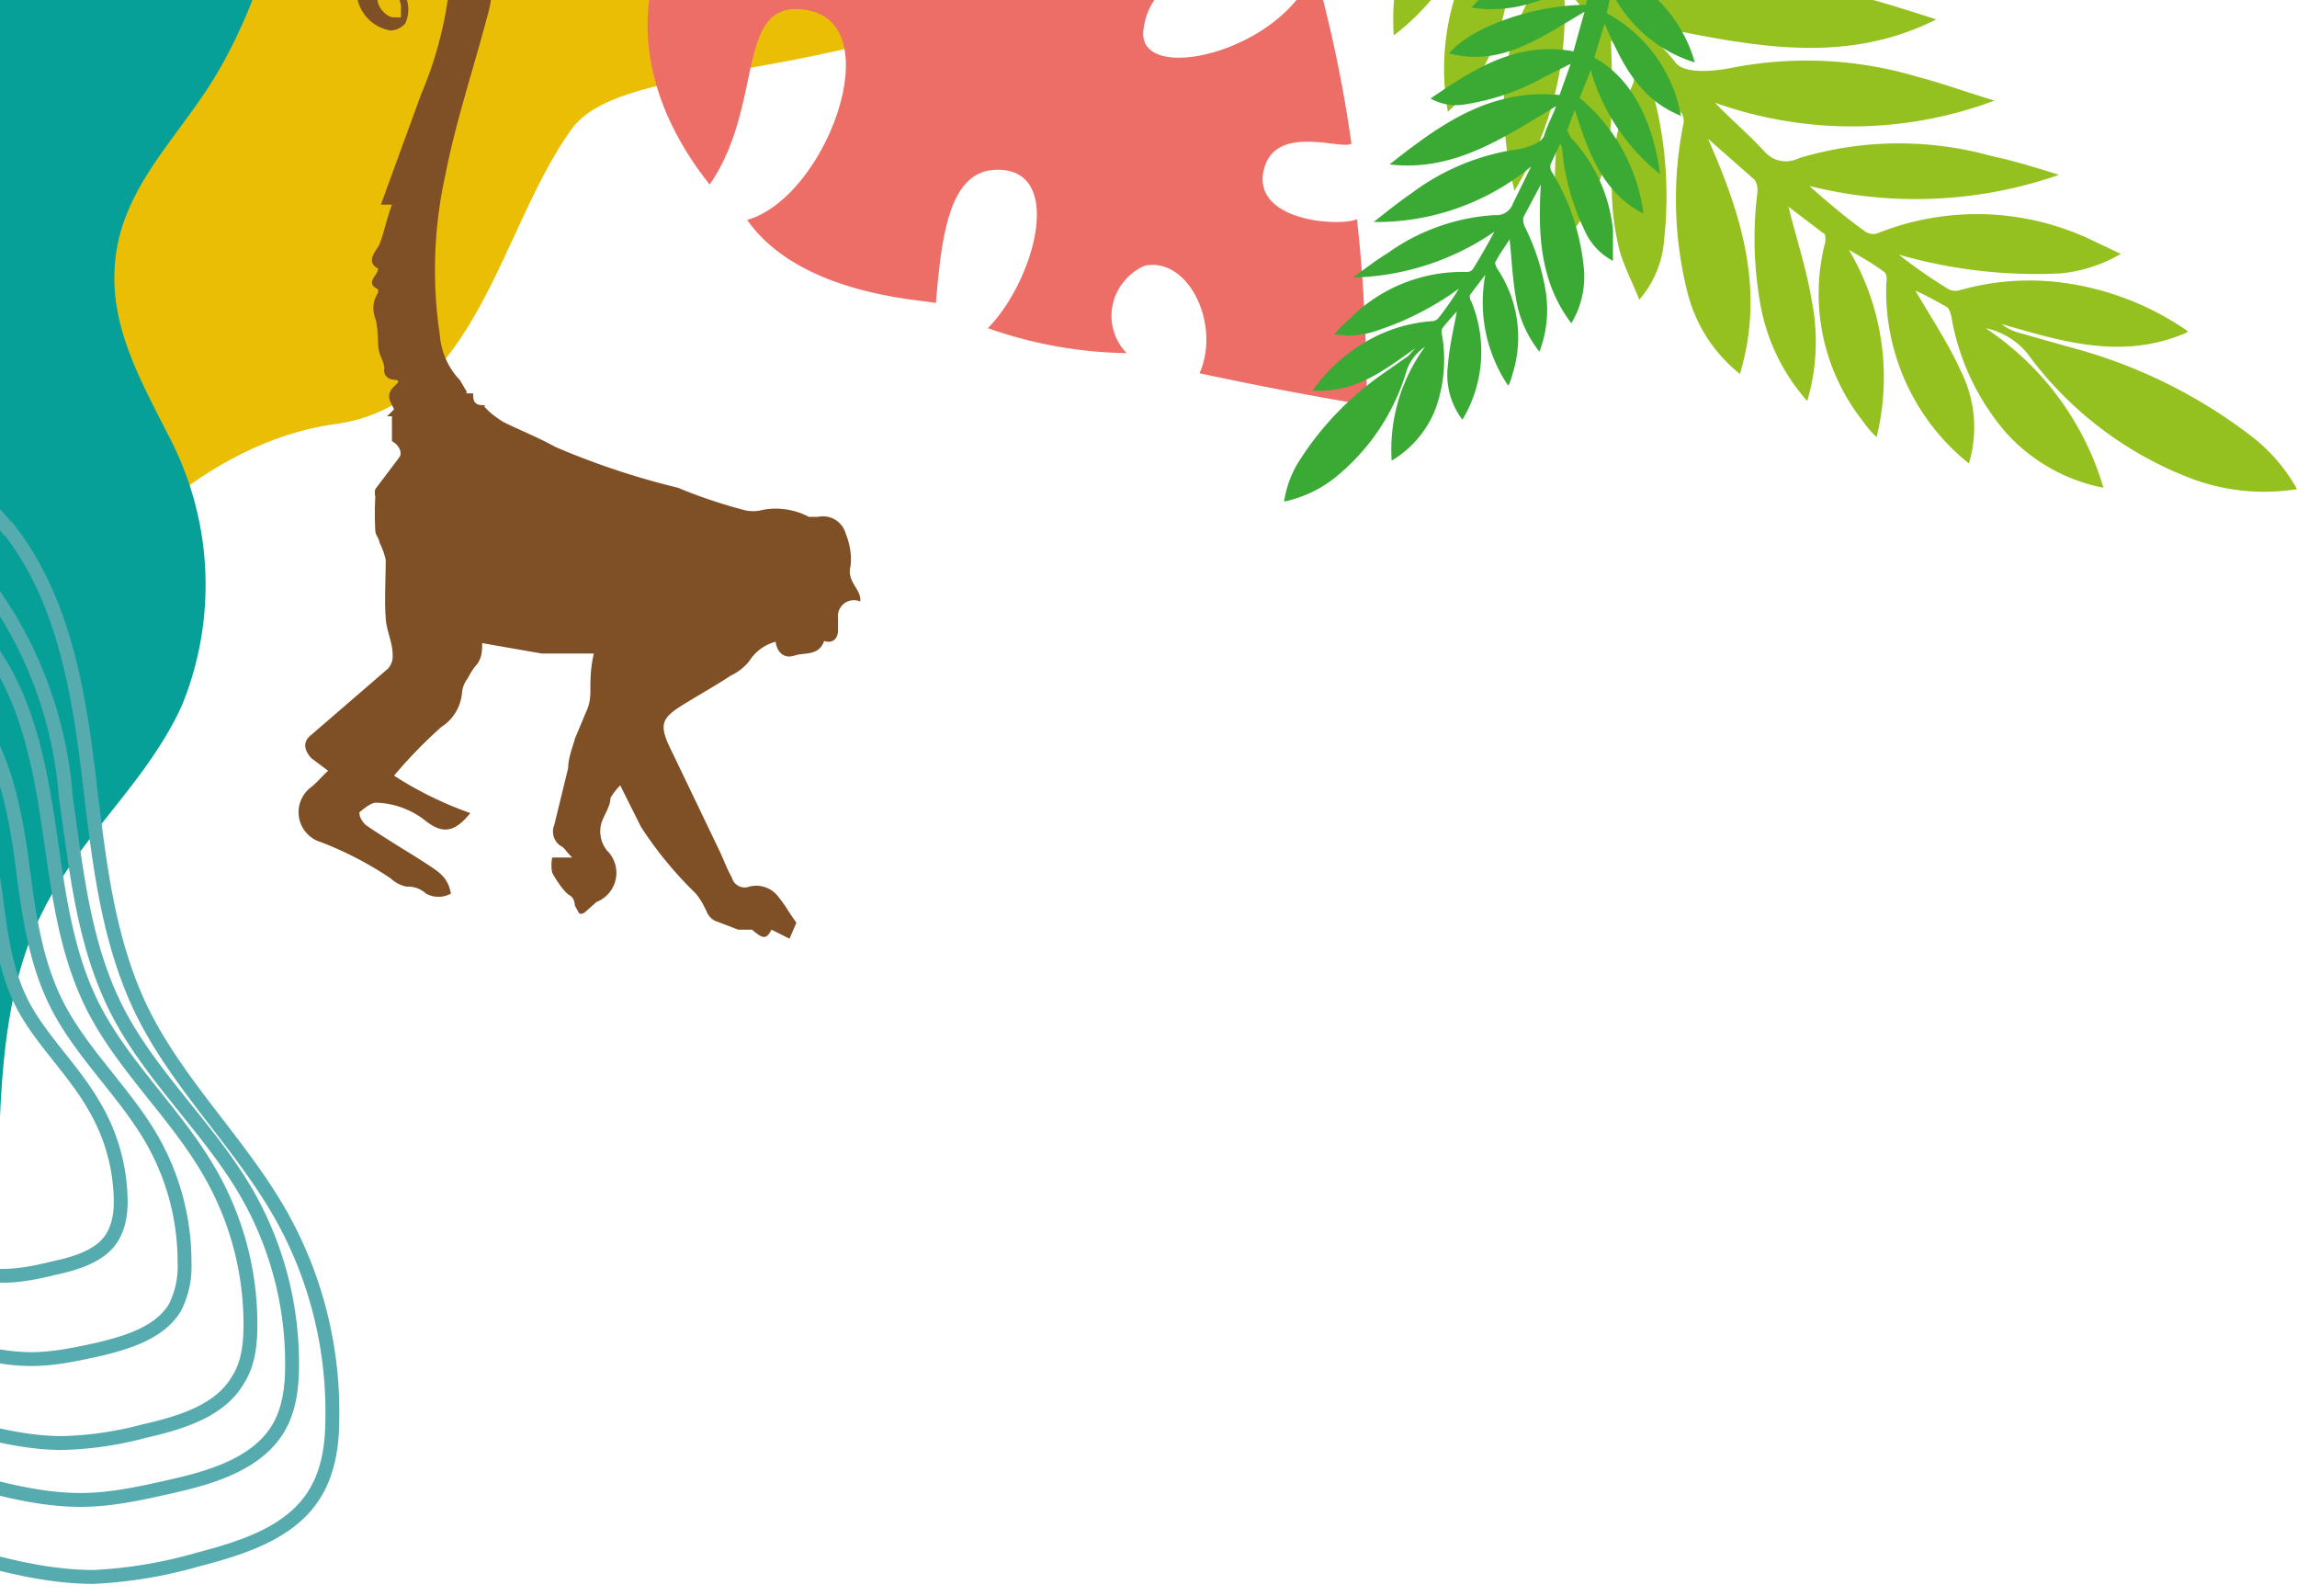 <svg xmlns="http://www.w3.org/2000/svg" fill="none" viewBox="0 0 331.1 230.1">
    <g clip-path="url(#a)">
        <path fill="#ebbe06" d="M14.7 81.8s13.6-18 33.8-20.7C68.8 58.2 72 33 82.4 18.6c10.4-14.4 69.6-.4 96.2-53L12.3-37.6l2.4 119.4Z"/>
        <path fill="#06a099" d="M42.7-21.6c-2.3 11-6.1 23.7-12.1 33.3-5.6 9-13.8 16.2-14.1 27.6-.3 8.4 4 16 7.8 23.5a46 46 0 0 1 2 38.7c-4.9 11-14.6 18.9-20 29.6-6 11.7-6.2 25.5-6.6 38.7-.7 20.9-5 42.9-16.5 60.3-.8-51.4.8-102.9 0-154.3L-18.3-18v-4z"/>
        <path stroke="#56abae" stroke-width="2" d="M-6.8 111.3c3.8 4.7 5 10.7 6 16.4.8 5.8 1.3 11.7 4 17 2.7 5.2 7.3 9.4 10.3 14.6a27.4 27.4 0 0 1 3.9 14c0 1.7-.3 3.5-1.2 5-1.6 2.7-5.2 3.8-8.5 4.5-2.4.6-4.9 1.1-7.4 1.1-3.5 0-7-1-10.3-2l-23.4-6.6a15 15 0 0 1-6-2.8 10.5 10.5 0 0 1-3.2-6.5c-.5-3.9.2-7.8.2-11.7 0-11.6-6.5-23-4.9-34.3a12 12 0 0 1 1.7-5 13.2 13.2 0 0 1 4-3.5 36.2 36.2 0 0 1 7-3.5 31.7 31.7 0 0 1 7.6-2c1.2-.1 2.4-.2 3.6 0a9.3 9.3 0 0 0 2.9-.3c2.3-.5 4.8-.1 7 .7a16.4 16.4 0 0 1 6.7 4.8zm2.2-9.5c4.8 6 6.5 13.7 7.6 21.2 1 7.5 1.8 15.2 5.3 22 3.5 6.8 9.5 12.3 13.4 18.9a35.5 35.5 0 0 1 4.9 18.1 13 13 0 0 1-1.4 6.5c-2.2 3.6-6.8 5-11 6-3.2.7-6.4 1.4-9.7 1.4-4.5 0-9-1.3-13.3-2.5l-30.3-8.7c-2.8-.8-5.7-1.7-7.9-3.6a13.6 13.6 0 0 1-4-8.4c-.8-5.1.2-10.2.2-15.3-.1-15-8.5-29.7-6.4-44.5.3-2.2 1-4.5 2.2-6.4 1.3-1.9 3.2-3.3 5.2-4.6a47.2 47.2 0 0 1 9-4.5c3.2-1.2 6.5-2 9.9-2.4a22.9 22.9 0 0 1 4.6-.1 12.5 12.5 0 0 0 3.8-.3c3-.7 6.3-.2 9.2 1a21.2 21.2 0 0 1 8.6 6.2zm2.1-9.7c6 7.4 8 17 9.4 26.1 1.4 9.2 2.3 18.7 6.6 27.1 4.3 8.4 11.7 15.1 16.5 23.3a43.7 43.7 0 0 1 6.1 22.3c0 2.8-.3 5.7-1.8 8-2.6 4.5-8.3 6.2-13.6 7.4A50 50 0 0 1 9 208c-5.6 0-11.1-1.5-16.5-3L-45 194.1c-3.4-1-7-2-9.7-4.4-3-2.6-4.5-6.6-5-10.4-1-6.3.3-12.5.2-18.8 0-18.5-10.4-36.6-7.8-54.8a19 19 0 0 1 2.7-8c1.6-2.3 4-4 6.3-5.6A58 58 0 0 1-47 86.6a50.7 50.7 0 0 1 12-2.9c2-.2 3.8-.3 5.7-.1 1.7.1 3 0 4.7-.4a20.3 20.3 0 0 1 11.3 1.1 26.2 26.2 0 0 1 10.7 7.8zm1.5-6.6A59 59 0 0 1 9.5 115c1.5 10.3 2.5 21 7.3 30.5s13.2 17 18.6 26.2a49.3 49.3 0 0 1 6.7 25.1c0 3.2-.4 6.4-2 9.1-3 5-9.4 7-15.2 8.3-4.4 1-8.8 2-13.3 2-6.3 0-12.5-1.8-18.5-3.5l-42-12a27.8 27.8 0 0 1-10.8-5c-3.4-3-5-7.4-5.7-11.8-1-7 .4-14 .4-21-.1-20.9-11.7-41.3-8.8-61.8a22 22 0 0 1 3.1-9 24 24 0 0 1 7.1-6.3A65.3 65.3 0 0 1-51 79.5 56.8 56.8 0 0 1-37.3 76a31.3 31.3 0 0 1 6.3 0c1.8.2 3.4 0 5.2-.5a23 23 0 0 1 12.7 1.3 29.3 29.3 0 0 1 12 8.7zm2.2-9.3c7.5 9.5 9.9 22 11.4 34s2.5 24.3 7.7 35.2c5.3 11 14.5 19.5 20.4 30.1a57.8 57.8 0 0 1 7.2 29c0 3.6-.5 7.4-2.4 10.6-3.4 5.8-10.5 8-17 9.7a65.5 65.5 0 0 1-15 2.5c-7 0-13.8-1.9-20.5-3.8l-46.7-13.4a29.4 29.4 0 0 1-12-5.5A21.5 21.5 0 0 1-72 191c-1-8.1.6-16.3.7-24.5.2-24-12.5-47.5-9-71.3.6-3.7 1.5-7.3 3.6-10.4 2-3.1 5-5.4 8-7.5a74.1 74.1 0 0 1 14-7.5 62.6 62.6 0 0 1 15.4-4 34.2 34.2 0 0 1 7.2-.3c2 .2 3.8-.1 5.8-.6 4.7-1 9.7-.4 14.2 1.4a31.6 31.6 0 0 1 13.2 9.9z" style="mix-blend-mode:multiply"/>
        <path fill="#ed6e66" d="M116.5 1.5c11.7 2.2 2.5 27-8.8 30.2 7.8 11.1 26 11.5 27.2 12 .8-9.3 1.8-18.6 8.2-19.2 10.7-.8 6.1 15.9-.7 22.8a62.6 62.6 0 0 0 20 3.6 7.7 7.7 0 0 1-.4-10.3 7.8 7.8 0 0 1 3-2.3c6.4-1.3 11 8.6 7.9 15.5a528.6 528.6 0 0 0 24.1 4.6c0-9-.4-17.9-1.4-26.8-2.6 1.1-14.8.3-13.5-6.8 1.4-7.2 11.3-3.1 12.7-4.1-1.2-8.6-3-17-5.3-25.3-4.1 12-25.4 17-24.7 9.1 1.2-11 15-8.1 24.2-13.5-4.5-16.6-11.2-22.5-20.9-25.5-4.9 14.3-24.7 25.4-28.3 14.5-3.3-9.8 17.7-13.8 20.5-18.4-4.3-7-20-2.5-26-1-25.2 6.7-7.7 26.5-7.7 26.5s-15.6-13.4-27.7.6c-7.2 8.5-8.7 23.7 3.4 38.9 8.1-11.7 3.4-27.2 14.3-25.1z"/>
        <path fill="#7f4f25" d="M67.2 56.7h1c0 .8 0 1.6 1.2 1.7 1.2 0 0 0 .6.4.7.8 1.6 1.4 2.5 2 2.4 1.2 5.2 2.3 7.5 3.6a111 111 0 0 0 17.7 5.9 73.8 73.8 0 0 0 9.5 3.2 5 5 0 0 0 2.7 0 10.3 10.3 0 0 1 6.7 1h1.3a3.4 3.4 0 0 1 4 2.4c.6 1.5.9 3.1.7 4.7-.6 2.3 1.6 3.3 1.4 5.1a2.3 2.3 0 0 0-3.2 2.4v1.7c0 1.2-.7 2-2 1.6-.8 2.2-2.8 1.6-4.3 2.1s-2.5-.5-2.7-2a6.4 6.4 0 0 0-3.8 2.8 7.5 7.5 0 0 1-2.7 2.1c-2.4 1.6-5 3-7.5 4.6-2.4 1.6-2.6 2.6-1.5 5.2l7.2 15c.7 1.4 1.2 2.9 2 4.3a1.9 1.9 0 0 0 2.5 1.3 4 4 0 0 1 4.3 1.6c.9 1.1 1.6 2.4 2.5 3.6l-1 2.3-2.6-1.3c-.7 1.4-1.2 1.4-2.8 0h-2l-3.4-1.3a2.7 2.7 0 0 1-1-1c-.5-1.1-1-2.1-1.8-3a55.5 55.5 0 0 1-7.8-9.5l-3-6A10 10 0 0 0 88 115c0 1.2-.9 2.4-1.3 3.6a4.4 4.4 0 0 0 .8 4A4.5 4.5 0 0 1 86 130l-1.7 1.5s-.7.5-.9 0l-.5-.9c-.1-.2 0-1-.7-1.5-.7-.3-1.9-2-2.6-3.3a5.5 5.5 0 0 1 0-2.2h2.9c-.7-.6-1-1.2-1.4-1.5a2.5 2.5 0 0 1-1.2-3.2l2-8.2c0-1.4.6-2.9 1-4.3l1.8-4.3c.3-.8.4-1.6.4-2.4 0-1.7 0-3.4.5-5.5h-7.5l-8.6-1.5c0 1 0 2-.7 3-.8.9-1 1.4-1.4 2.1a4 4 0 0 0-.8 2 6.5 6.5 0 0 1-3 5 68.6 68.6 0 0 0-6.8 7 51.9 51.9 0 0 0 11 5.4c-2.3 2.8-4 3.1-6.6 1a12 12 0 0 0-7-2.5c-.7 0-1.7.8-2.4 1.4 0 .7.4 1.3.9 1.8 2.6 1.8 5.3 3.4 8 5.1 2.6 1.7 3.8 2.3 4.3 4.8a3.7 3.7 0 0 1-3.6 0 3.8 3.8 0 0 0-2.8-1 4.7 4.7 0 0 1-2.3-1.2 50.5 50.5 0 0 0-10-5.2 4.5 4.5 0 0 1-1.5-7.9c.9-.7 1.6-1.6 2.5-2.4l-2.4-1.8c-1.1-1.2-1.3-2.4 0-3.4l11-9.5a2.6 2.6 0 0 0 .7-2c0-1.9-1-3.7-1-5.5-.2-1.8 0-5.5 0-8.2a10.6 10.6 0 0 0-.9-2.5c0-.5-.6-1.1-.6-1.7a44.7 44.7 0 0 1 0-4.9 2.2 2.2 0 0 1 0-1.1l3.4-4.5c.6-.7 0-1.9-1-2.4V60h-.7l1-1c-.5-1.1-1.3-2 0-3.3 1.4-1.2 0-.8-.6-1.1a1.3 1.3 0 0 1-.8-1.5c0-.9-.7-1.8-.8-2.7-.2-.8 0-3.2-.6-4.8a4 4 0 0 1 .5-3.4v-.5c-2-1 0-1.9 0-3-1.6-.8-.7-2.1 0-3.1.6-1 1.2-4 2-6.1h-1.6l5.8-15.9A55.5 55.5 0 0 0 65-4.2c0-1.5 0-3.2-1.3-4.1a4 4 0 0 0-4.3 1 27.5 27.5 0 0 0-4.5 5 3.2 3.2 0 0 0 1.6 4.8h1.3V.9c0-.8-.9-1.8 0-2.5a4.7 4.7 0 0 1 .6 5 3 3 0 0 1-2.1 1 5.9 5.9 0 0 1-4.8-7A12.8 12.8 0 0 1 59.2-13a7.9 7.9 0 0 1 10.3 4 16.3 16.3 0 0 1 .7 11.5c-2 7.6-4.5 15-6 22.7a63.4 63.4 0 0 0-.8 23.1 10.6 10.6 0 0 0 2.9 6.5l1 1.7"/>
        <g clip-path="url(#b)">
            <path fill="#94c11f" d="M315.3 47.7a41 41 0 0 0-17.6-6.9 36.7 36.7 0 0 0-15.1 1 2.2 2.2 0 0 1-1.7-.1 72.9 72.9 0 0 1-7.2-5 71.4 71.4 0 0 0 23.4 2.7 21.3 21.3 0 0 0 8.6-2.8l-4.2-2a38.5 38.5 0 0 0-30.8-1 2 2 0 0 1-1.8-.2c-2.8-2-5.5-4.3-8.1-6.6a62.9 62.9 0 0 0 36-1.6c-3.2-1-6.4-2-9.7-2.7a49.8 49.8 0 0 0-27.8.3 4.1 4.1 0 0 1-5-1c-2.3-2.5-4.8-4.6-7.1-7a58.7 58.7 0 0 0 40.3-.3c-3.7-1.1-7.2-2.4-11-3.4a56 56 0 0 0-27-1.3c-1 .2-6.5 1.2-8-.8s-3.5-3.6-5.1-5.6c14.4 2.8 28.6 6.5 42.7-.6-14.5-4.7-29-9.1-44.3-1.5l-5.2-6.4 6.6 1a57.3 57.3 0 0 0 21.2-.5c2.7-.6 5-2 6.9-4-12.5-3.4-24.5-6-36.5 1.1l-5.8-8c11.9 2 23.5 5.4 34.3-2-7.4-4.2-23.6-4-35.1.5l-4.2-6.8c10.6 2.5 20.6 3.3 30.4-2.2a33.6 33.6 0 0 0-31.7-.3 177.5 177.5 0 0 1-15-33.4 5 5 0 0 0-3.6 5c-.2 2.3.2 4.6 1 6.7l12 24c.8 1.4 1 2.2-.2 3.5a34.5 34.5 0 0 0-9 25.6 33.7 33.7 0 0 0 13.1-23l3 4.5a35.2 35.2 0 0 0-8.3 29.5c8.3-7.5 9-17.2 9.7-27.4l5.1 6.8c-7.7 8.8-7.8 21-5.2 32A49 49 0 0 0 225.4-2l4.7 5.5a43.7 43.7 0 0 0-4.9 31.6c7.8-8.4 7.4-18.7 7-29.3l3.5 4c.2.4-.2 1.4-.2 2a37.8 37.8 0 0 0-2 24.5c.7 2.3 1.8 4.4 2.8 6.9a15 15 0 0 0 3.6-8.9 57.5 57.5 0 0 0-1.4-20 7.3 7.3 0 0 1-.1-2l4 4a2.3 2.3 0 0 1 .2 1.8 55.3 55.3 0 0 0 .7 24.3 21.8 21.8 0 0 0 7.5 11.5c3.7-12.3.1-23.2-4.6-33.9l6.7 5.9c.4.6.5 1.3.4 2a53.9 53.9 0 0 0 .4 15.7 28.5 28.5 0 0 0 6.8 14.2 30 30 0 0 0 .7-14.2c-.8-4.9-2.3-9.3-3.4-13.8l5 3.8c.4 0 .4 1.2.2 1.7a29.6 29.6 0 0 0 5.6 25.5 12 12 0 0 0 1.9 2.2 36 36 0 0 0-4-27c1.7 1 3.5 2 5.1 3.2.4.3.4 1.1.3 1.6a31.8 31.8 0 0 0 11.9 26 18 18 0 0 0-1.2-13.4c-1.8-4-4.3-7.7-6.5-11.5 1.6.7 3 1.5 4.6 2.4.4.4.6 1.3.7 2a34.4 34.4 0 0 0 7.7 16 25.4 25.4 0 0 0 14.1 8 41.8 41.8 0 0 0-17-23c2.4.5 4.5 1.8 6 3.6a52.3 52.3 0 0 0 24 18.2 29.8 29.8 0 0 0 14.9 1.4 24.9 24.9 0 0 0-6.8-7.8A73.8 73.8 0 0 0 298.2 50l-7.4-2.1a6.8 6.8 0 0 1-2.3-1.2c8.7 2.5 17.4 5.3 26.8 1.2"/>
        </g>
        <g clip-path="url(#c)">
            <path fill="#3aaa35" d="M189.2 56.3c2.2-3.1 5.1-5.7 8.5-7.5a21.9 21.9 0 0 1 8.6-2.5 1.3 1.3 0 0 0 1-.4 42.5 42.5 0 0 0 3-4.3 42.5 42.5 0 0 1-12.6 6.3c-1 .3-2.1.4-3.2.5l-2.2-.2c.8-.8 1.3-1.5 2-2a22.9 22.9 0 0 1 17-7 1.1 1.1 0 0 0 1-.4 85.6 85.6 0 0 0 3.1-5.4A37.4 37.4 0 0 1 195 40c1.7-1.2 3.2-2.4 5-3.5a29.6 29.6 0 0 1 15.5-5.5 2.5 2.5 0 0 0 2.6-1.7l2.6-5.3a35 35 0 0 1-22.7 8c1.8-1.4 3.5-2.8 5.4-4.1a33.3 33.3 0 0 1 14.8-6.3c.6 0 4-.7 4.4-2.1.4-1.4 1.2-2.8 1.7-4.2-7.5 4.5-14.7 9.5-24 8.4 7.1-5.6 14.4-11 24.5-10l1.6-4.5-3.6 1.8a34 34 0 0 1-12 4.1 7.5 7.5 0 0 1-4.6-.9c6.3-4.3 12.5-8.3 20.6-6.8l1.6-5.7c-6.2 3.6-12 8-19.5 6 3.2-3.9 12.4-7 19.7-7l1-4.6c-5.5 3.5-10.9 6-17.5 5a20 20 0 0 1 17.7-6.7 99.6 99.6 0 0 0 1.5-21.8 3 3 0 0 1 3 2c.6 1.3.9 2.7.8 4-.5 5.4-1.2 10.7-1.8 16-.1.9 0 1.4 1 1.9a20.6 20.6 0 0 1 10 12.5 20 20 0 0 1-12-10.2l-.7 3.1a21 21 0 0 1 10.7 14.8c-6.2-2.5-8.6-7.8-11-13.3l-1.5 4.9c6 3.3 8.6 10.2 9.5 16.8a29.2 29.2 0 0 1-10-15l-1.6 4a26.1 26.1 0 0 1 9.2 16.7c-6-3.1-8-9-9.9-15l-1.1 3 .5 1a22.6 22.6 0 0 1 6.1 13.4v4.4a9 9 0 0 1-4-4.2 34.2 34.2 0 0 1-3.3-11.6 2 2 0 0 0-.3-1.1l-1.4 3a1.4 1.4 0 0 0 .2 1.1c2.6 4.2 4.1 8.9 4.6 13.8a13 13 0 0 1-1.8 8c-4.6-6.1-4.8-13-4.4-20l-2.5 4.7c-.1.4 0 .8.1 1.2a32.2 32.2 0 0 1 3 8.9 17 17 0 0 1-.8 9.3c-1.8-2.3-3-5-3.4-7.8-.5-2.9-.6-5.6-.9-8.4-.6 1-1.4 2-2 3.2-.2 0 0 .7.2 1A17.7 17.7 0 0 1 218 54a6.6 6.6 0 0 1-.6 1.6 21.5 21.5 0 0 1-3.3-16l-2.2 2.9c-.1.2 0 .7.2 1a19 19 0 0 1-1.3 17 10.7 10.7 0 0 1-2.1-7.8c.2-2.6.8-5.2 1.3-7.8a32 32 0 0 0-2 2.3c-.3.3-.2.8-.1 1.3a21 21 0 0 1-1 10.5 15.1 15.1 0 0 1-6.3 7.4 25 25 0 0 1 4.8-16.4 6.7 6.7 0 0 0-2.6 3.3 31.2 31.2 0 0 1-9.7 15 17.8 17.8 0 0 1-8 4 14.8 14.8 0 0 1 2.2-5.9 44 44 0 0 1 12-12.5l3.7-2.6 1-1.1c-4.4 3.1-8.6 6.5-14.8 6.1"/>
        </g>
    </g>
    <defs>
        <clipPath id="b">
            <path fill="#fff" d="M0 0h146v119H0Z" transform="translate(191 -41.7)"/>
        </clipPath>
        <clipPath id="c">
            <path fill="#fff" d="M0 0h87v71H0Z" transform="scale(-1 1) rotate(25.7 -55.2 -524.5)"/>
        </clipPath>
        <clipPath id="a" clipPathUnits="userSpaceOnUse">
            <path fill="#000" stroke-dasharray="34.8 34.8" stroke-miterlimit="10" stroke-width="2.9" d="M0 0h337v248H0z"/>
        </clipPath>
    </defs>
</svg>